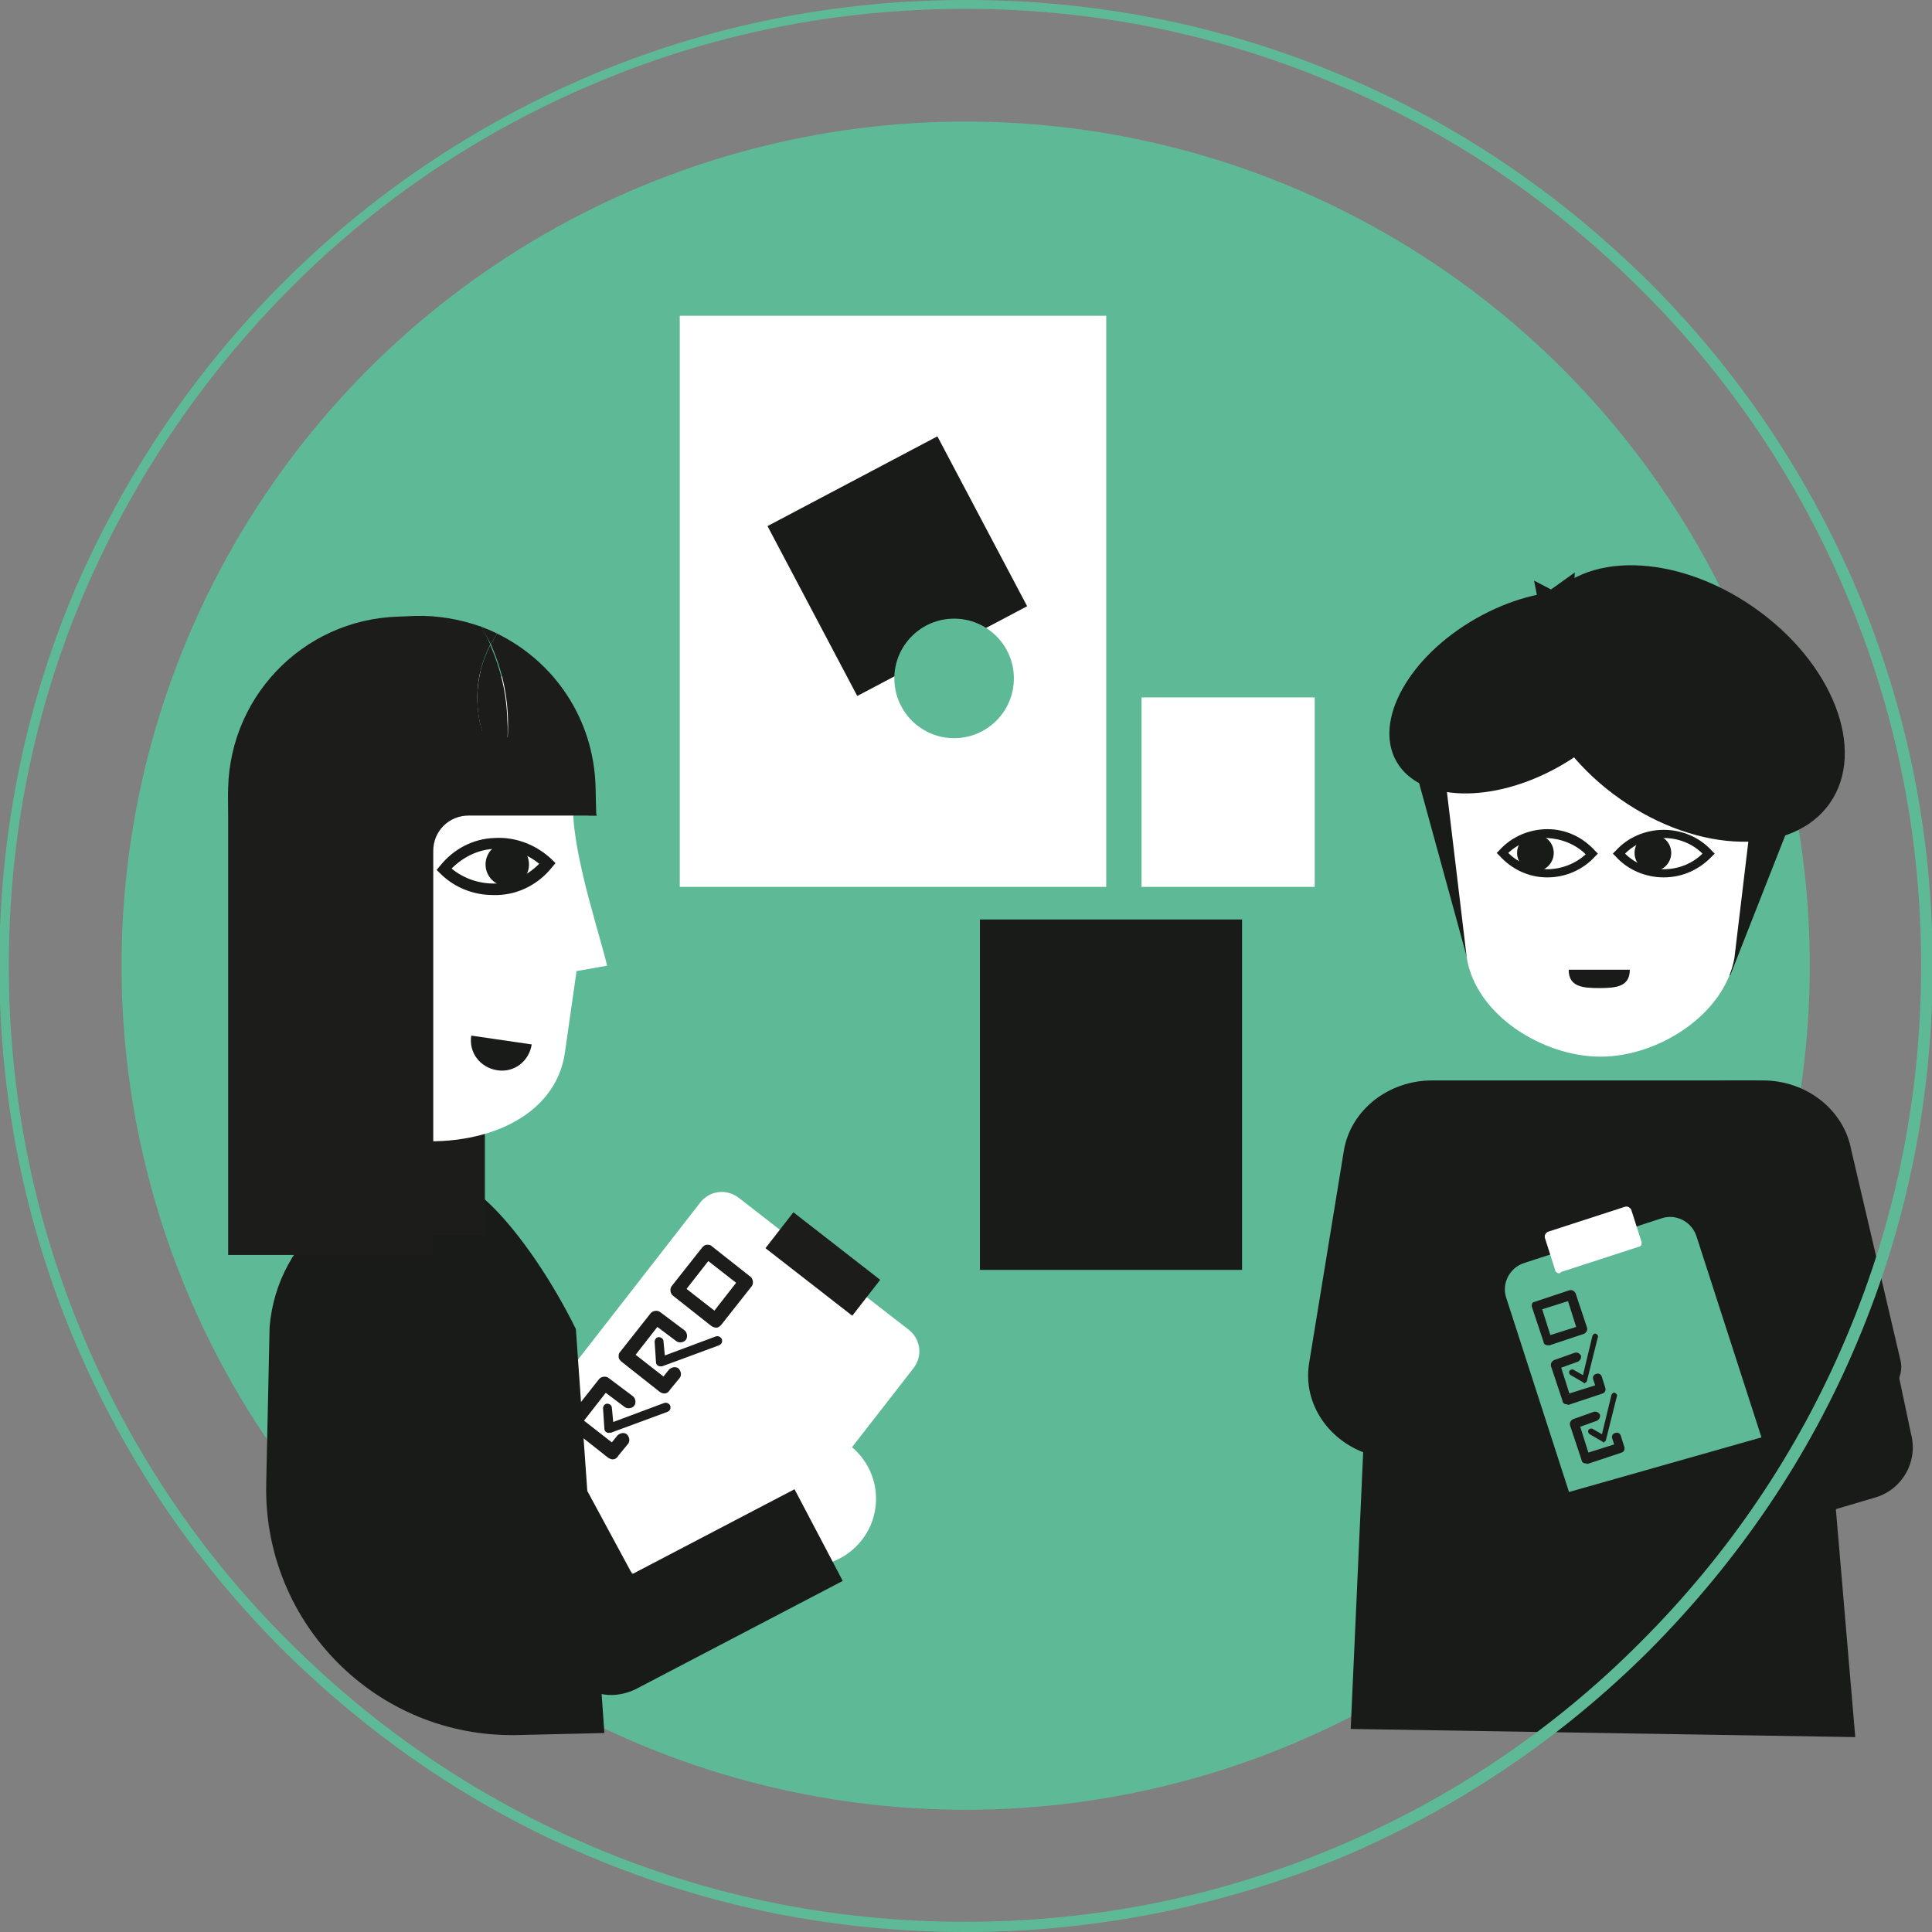 <?xml version="1.0" encoding="utf-8"?>
<!-- Generator: Adobe Illustrator 25.1.0, SVG Export Plug-In . SVG Version: 6.00 Build 0)  -->
<svg version="1.2" baseProfile="tiny" id="Ebene_1" xmlns="http://www.w3.org/2000/svg" xmlns:xlink="http://www.w3.org/1999/xlink"
	 x="0px" y="0px" viewBox="0 0 284.5 284.5" overflow="visible" xml:space="preserve">
<rect x="0" y="0" width="284.5" height="284.5" fill="#808080" stroke="none"/>
<g>
	<g>
		<circle fill="#5EBA96" cx="142.2" cy="142.2" r="124.3"/>
	</g>
	<g>
		<g>
			<path fill="#191B19" d="M253.9,214.8h-48.1c-8.1,0-14.3-6.8-13-14.2l5.1-31.2c1-5.9,6.5-10.3,13-10.3h48.7
				c6.4,0,11.9,4.3,13,10.2l7.3,31.2C281.3,208,262,214.8,253.9,214.8z"/>
		</g>
	</g>
	<g>
		<g>
			<polygon fill="#191B19" points="273.2,255.8 198.9,254.6 202.8,168 265.7,167.7 			"/>
		</g>
	</g>
	<g>
		<g>
			<g>
				<path fill="#5EBA96" d="M256.8,216.8l-20.3,6.6c-2.1,0.7-4.4-0.5-5.1-2.6l-9.6-29.7c-0.7-2.1,0.5-4.4,2.6-5.1l20.3-6.6
					c2.1-0.7,4.4,0.5,5.1,2.6l9.6,29.7C260.1,213.8,258.9,216.1,256.8,216.8z"/>
			</g>
		</g>
		<g>
			<g>
				<path fill="#FFFFFF" d="M229.6,187.5c-0.1,0-0.2,0-0.3-0.1c-0.2-0.1-0.3-0.2-0.3-0.4l-1.5-4.7c-0.1-0.4,0.1-0.7,0.4-0.9
					l11.4-3.7c0.4-0.1,0.7,0.1,0.9,0.4l1.5,4.7c0.1,0.2,0,0.4,0,0.5s-0.2,0.3-0.4,0.3l-11.4,3.7
					C229.7,187.5,229.7,187.5,229.6,187.5z"/>
			</g>
		</g>
		<g>
			<g>
				<g>
					<path fill="#1C1C1B" d="M227.9,198.1c-0.3,0-0.6-0.2-0.6-0.5l-1.7-5.1c-0.1-0.2,0-0.4,0-0.5s0.2-0.3,0.4-0.3l5.1-1.7
						c0.4-0.1,0.7,0.1,0.9,0.4l1.7,5.1c0.1,0.4-0.1,0.7-0.4,0.9l-5.1,1.7C228.1,198.1,228,198.1,227.9,198.1z M227.1,192.8l1.2,3.8
						l3.8-1.2l-1.2-3.8L227.1,192.8z"/>
				</g>
			</g>
			<g>
				<g>
					<path fill="#1C1C1B" d="M233.5,215.5c-0.3,0-0.6-0.2-0.6-0.5l-1.7-5.1c-0.1-0.4,0.1-0.7,0.4-0.9l3.1-1.1
						c0.4-0.1,0.7,0.1,0.9,0.4c0.1,0.4-0.1,0.7-0.4,0.9l-2.5,0.9l1.2,3.8l3.8-1.2l-0.3-0.9c-0.1-0.4,0.1-0.7,0.5-0.8
						c0.4-0.1,0.7,0.1,0.8,0.5l0.5,1.6c0.1,0.4-0.1,0.7-0.4,0.8l-5.1,1.7C233.7,215.5,233.6,215.5,233.5,215.5z"/>
				</g>
			</g>
			<g>
				<g>
					<path fill="#1C1C1B" d="M236.2,212.4c-0.1,0-0.2,0-0.2-0.1l-1.9-1.1c-0.2-0.1-0.3-0.4-0.2-0.6c0.1-0.2,0.4-0.3,0.6-0.2l1.4,0.8
						l1.4-5.8c0.1-0.2,0.3-0.4,0.5-0.3c0.2,0.1,0.4,0.3,0.3,0.5l-1.6,6.4c0,0.1-0.1,0.3-0.3,0.3
						C236.3,212.4,236.2,212.4,236.2,212.4z"/>
				</g>
			</g>
			<g>
				<g>
					<path fill="#1C1C1B" d="M230.7,206.8c-0.3,0-0.6-0.2-0.6-0.5l-1.7-5.1c-0.1-0.4,0.1-0.7,0.4-0.9l3.1-1.1
						c0.4-0.1,0.7,0.1,0.9,0.4c0.1,0.4-0.1,0.7-0.4,0.9l-2.5,0.9l1.2,3.8l3.8-1.2l-0.3-0.9c-0.1-0.4,0.1-0.7,0.5-0.8
						c0.4-0.1,0.7,0.1,0.8,0.5l0.5,1.6c0.1,0.4-0.1,0.7-0.4,0.8l-5.1,1.7C230.9,206.8,230.8,206.8,230.7,206.8z"/>
				</g>
			</g>
			<g>
				<g>
					<path fill="#1C1C1B" d="M233.4,203.7c-0.1,0-0.2,0-0.2-0.1l-1.9-1.1c-0.2-0.1-0.3-0.4-0.2-0.6c0.1-0.2,0.4-0.3,0.6-0.2l1.4,0.8
						l1.4-5.8c0.1-0.2,0.3-0.4,0.5-0.3c0.2,0.1,0.4,0.3,0.3,0.5l-1.6,6.4c0,0.1-0.1,0.3-0.3,0.3
						C233.5,203.7,233.4,203.7,233.4,203.7z"/>
				</g>
			</g>
		</g>
	</g>
	<g>
		<g>
			<path fill="#191B19" d="M273.4,173.2l8,37.9c1.1,4-1.2,8.2-5.2,9.4l-45.3,13.4l-3.7-13.1l38.4-10.9l-6.9-50.8h-5.8
				C261.2,159.2,271.1,165,273.4,173.2z"/>
		</g>
	</g>
	<g>
		<circle fill="#FFFFFF" cx="119.1" cy="220.7" r="9.9"/>
	</g>
	<g>
		<path fill="#1C1C1B" d="M33.9,120.6c0,0-1.3,36.8,11.2,37.7s0-39.6,0-39.6L33.9,120.6z"/>
	</g>
	<g>
		<g>
			<path fill="#FFFFFF" d="M101.1,237.8l-25-19.4c-1.8-1.4-2.1-3.9-0.7-5.7l27.7-35.6c1.4-1.8,3.9-2.1,5.7-0.7l25,19.4
				c1.8,1.4,2.1,3.9,0.7,5.7l-27.7,35.6C105.4,238.9,102.8,239.2,101.1,237.8z"/>
		</g>
		<g>
			
				<rect x="117.9" y="178" transform="matrix(0.614 -0.789 0.789 0.614 -100.113 167.534)" fill="#1C1C1B" width="6.7" height="16.2"/>
		</g>
		<g>
			<g>
				<path fill="#1C1C1B" d="M105.4,195.5c-0.2,0-0.4-0.1-0.6-0.2l-5.7-4.5c-0.4-0.3-0.5-1-0.2-1.4l4.5-5.7c0.2-0.2,0.4-0.4,0.7-0.4
					c0.3,0,0.5,0,0.7,0.2l5.7,4.5c0.4,0.3,0.5,1,0.2,1.4l-4.5,5.7c-0.2,0.2-0.4,0.4-0.7,0.4C105.5,195.5,105.4,195.5,105.4,195.5z
					 M101.1,189.8l4.1,3.2l3.2-4.1l-4.1-3.2L101.1,189.8z"/>
			</g>
			<g>
				<path fill="#1C1C1B" d="M90.2,214.9c-0.2,0-0.4-0.1-0.6-0.2l-5.7-4.5c-0.4-0.3-0.5-1-0.2-1.4l4.5-5.7c0.3-0.4,1-0.5,1.4-0.2
					l3.6,2.7c0.4,0.3,0.5,1,0.2,1.4c-0.3,0.4-1,0.5-1.4,0.2l-2.8-2.1l-3.2,4.1l4.1,3.2l0.8-1c0.4-0.4,1-0.5,1.4-0.2
					c0.4,0.4,0.5,1,0.2,1.4l-1.4,1.7C90.8,214.8,90.5,214.9,90.2,214.9z"/>
			</g>
			<g>
				<path fill="#1C1C1B" d="M89.7,211c-0.1,0-0.3,0-0.4-0.1c-0.2-0.1-0.3-0.3-0.3-0.5l-0.2-3c0-0.4,0.3-0.7,0.6-0.7
					c0.4,0,0.7,0.3,0.7,0.6l0.2,2.1l7.5-2.8c0.3-0.1,0.7,0,0.9,0.4c0.1,0.4,0,0.7-0.4,0.9l-8.4,3.1C89.8,210.9,89.8,211,89.7,211z"
					/>
			</g>
			<g>
				<path fill="#1C1C1B" d="M97.8,205.2c-0.2,0-0.4-0.1-0.6-0.2l-5.7-4.5c-0.2-0.2-0.4-0.4-0.4-0.7c0-0.3,0-0.5,0.2-0.7l4.5-5.7
					c0.3-0.4,1-0.5,1.4-0.2l3.6,2.7c0.4,0.3,0.5,1,0.2,1.4c-0.3,0.4-1,0.5-1.4,0.2l-2.8-2.1l-3.2,4.1l4.1,3.2l0.8-1
					c0.4-0.4,1-0.5,1.4-0.2c0.4,0.4,0.5,1,0.2,1.4l-1.4,1.7C98.4,205.1,98.1,205.2,97.8,205.2z"/>
			</g>
			<g>
				<path fill="#1C1C1B" d="M97.3,201.2c-0.1,0-0.3,0-0.4-0.1c-0.2-0.1-0.3-0.3-0.3-0.5l-0.2-3c0-0.4,0.3-0.7,0.6-0.7
					c0.4,0,0.7,0.3,0.7,0.6l0.2,2.1l7.5-2.8c0.3-0.1,0.7,0,0.9,0.4c0.1,0.4,0,0.7-0.4,0.9l-8.4,3.1
					C97.4,201.2,97.3,201.2,97.3,201.2z"/>
			</g>
		</g>
	</g>
	<g>
		<path fill="#191B19" d="M89,255.2l-12.9,0.3c-20.6,0.4-37.3-16.4-36.9-36.9l0.5-23.2c1.1-13.3,13.2-23,26.4-21.1h0
			c3.2-1.6,12.2,8.3,18.7,21.4L89,255.2z"/>
	</g>
	<g>
		<path fill="#191B19" d="M90,249.6c-2.7,0-5.3-1.5-6.7-4l-29.2-54l13.4-7.2l25.6,47.4l23.9-12.5l7.1,13.5l-30.6,16
			C92.4,249.3,91.2,249.6,90,249.6z"/>
	</g>
	<g>
		<path fill="#5FB1D8" d="M84.4,216"/>
	</g>
	<g>
		<path fill="#60BB96" stroke="#5EBA96" stroke-miterlimit="10" d="M142.2,284c-19.1,0-37.7-3.7-55.2-11.1
			c-16.9-7.1-32-17.4-45.1-30.4c-13-13-23.2-28.2-30.4-45.1c-7.4-17.5-11.1-36-11.1-55.2s3.7-37.7,11.1-55.2C18.8,70.2,29,55,42,42
			c13-13,28.2-23.2,45.1-30.4c17.5-7.4,36-11.1,55.2-11.1s37.7,3.7,55.2,11.1c16.9,7.1,32,17.4,45.1,30.4c13,13,23.2,28.2,30.4,45.1
			c7.4,17.5,11.1,36,11.1,55.2s-3.7,37.7-11.1,55.2c-7.1,16.9-17.4,32-30.4,45.1c-13,13-28.2,23.2-45.1,30.4
			C179.9,280.2,161.4,284,142.2,284z M142.2,0.8c-19.1,0-37.6,3.7-55,11.1c-16.8,7.1-32,17.3-44.9,30.3S19.1,70.4,11.9,87.2
			c-7.4,17.4-11.1,35.9-11.1,55s3.7,37.6,11.1,55c7.1,16.8,17.3,32,30.3,44.9c13,13,28.1,23.2,44.9,30.3c17.4,7.4,35.9,11.1,55,11.1
			s37.6-3.7,55-11.1c16.8-7.1,32-17.3,44.9-30.3c13-13,23.2-28.1,30.3-44.9c7.4-17.4,11.1-35.9,11.1-55s-3.7-37.6-11.1-55
			c-7.1-16.8-17.3-32-30.3-44.9c-13-13-28.1-23.2-44.9-30.3C179.8,4.6,161.3,0.8,142.2,0.8z"/>
	</g>
	<g>
		<g>
			<circle fill="#191B19" cx="54.1" cy="128.4" r="3.2"/>
		</g>
		<g>
			<path fill="#191B19" d="M51.9,132.9c-2.9,0-5.7-1.1-7.8-3.2l-0.5-0.5l0.5-0.6c2-2.5,4.9-4,8-4.1c3.1-0.2,6.2,1,8.5,3.2l0.5,0.5
				l-0.5,0.6c-2,2.5-4.9,4-8,4.1C52.3,132.9,52.1,132.9,51.9,132.9z M45.9,129c1.8,1.5,4.2,2.3,6.6,2.2c2.4-0.1,4.6-1.2,6.3-2.9
				c-1.8-1.5-4.2-2.3-6.6-2.2C49.7,126.2,47.5,127.3,45.9,129z"/>
		</g>
	</g>
	<g>
		<rect x="58.6" y="164.6" fill="#1C1C1B" width="12.8" height="17.3"/>
	</g>
	<g>
		<path fill="#FFFFFF" d="M89.4,142.2l-0.3-1.2c-1.7-6.4-5.5-18-4.6-24.5l0,0c-0.7-13.4-3.9-16.2-16.4-18l-4.4-0.6
			c-13.6-2-23.9,7.9-24,19.9l0.6,26.8c0.5,16.4,12.1,22.2,18,23.1l0,0c12.5,1.8,23.6-3.1,24.9-12.8l1.7-11.9L89.4,142.2z"/>
	</g>
	<g>
		<circle fill="#191B19" cx="74.7" cy="127.3" r="3.2"/>
	</g>
	<g>
		<path fill="#191B19" d="M72.6,131.8c-2.9,0-5.7-1.1-7.8-3.2l-0.5-0.5l0.5-0.6c2-2.5,4.9-4,8-4.1c3.1-0.2,6.2,1,8.5,3.2l0.5,0.5
			l-0.5,0.6c-2,2.5-4.9,4-8,4.1l0,0C73,131.8,72.8,131.8,72.6,131.8z M66.5,127.9c1.8,1.5,4.2,2.3,6.6,2.2l0,0
			c2.4-0.1,4.6-1.2,6.3-2.9c-1.8-1.5-4.2-2.3-6.6-2.2C70.4,125.1,68.2,126.2,66.5,127.9z"/>
	</g>
	<g>
		<path fill="#191B19" d="M78.3,153.8c-0.4,2.5-2.6,4.2-5.1,3.8s-4.2-2.6-3.8-5.1"/>
	</g>
	<g>
		<g>
			<g>
				<path fill="#1C1C1B" d="M70.9,92.3c0.8,0.3,1.5,0.6,2.3,1c-0.3,0.5-0.7,1.1-0.9,1.6C71.8,94,71.4,93.2,70.9,92.3z"/>
			</g>
			<g>
				<path fill="#1C1C1B" d="M58.7,90.8l2.4-0.1c3.4-0.1,6.7,0.5,9.8,1.6c0.5,0.8,0.9,1.7,1.3,2.6c-1.3,2.5-2,5.4-1.9,8.4
					c0.1,3.8,1.5,7.3,3.7,10.1c-14.5,5.3-21.1,15.6-27.3,14.4c-5.2-1-9-0.8-12.9-2.6l-0.2-7.8C33.2,103.1,44.4,91.2,58.7,90.8z"/>
			</g>
			<g>
				<path fill="#1C1C1B" d="M74,113.5c0.6-2.4,0.9-5,0.8-7.6c-0.1-3.9-1-7.6-2.5-11c0.3-0.6,0.6-1.1,0.9-1.6
					c8.4,4.1,14.2,12.5,14.5,22.5l0.1,4.3C82.3,120.2,77.2,117.6,74,113.5z"/>
			</g>
			<g>
				<path fill="#1C1C1B" d="M74,113.5c-2.2-2.8-3.6-6.3-3.7-10.1c-0.1-3,0.6-5.9,1.9-8.4c1.5,3.4,2.4,7.1,2.5,11
					C74.9,108.5,74.6,111.1,74,113.5z"/>
			</g>
		</g>
	</g>
	<g>
		<path fill="#1C1C1B" d="M87.9,120.1H69c-2.9,0-5.2,2.3-5.2,5.2v59.5H33.6v-68.2l23.9-12.1l25.4,6L87.9,120.1z"/>
	</g>
	<g>
		<g>
			<polyline fill="#191B19" points="264,120.2 254.8,143.6 216.4,142.4 207.9,111.4 			"/>
		</g>
		<g>
			<g>
				<g>
					<path fill="#FFFFFF" d="M235.7,155.6L235.7,155.6c-8.5,0-18.3-6.1-19.7-14.5l-3.4-28.4c0-12.8,10.3-23.1,23.1-23.1h0
						c12.8,0,23.1,10.3,23.1,23.1l-3.4,28.4C253.9,149.4,244.2,155.6,235.7,155.6z"/>
				</g>
			</g>
		</g>
		<g>
			<g>
				<path fill="#191B19" d="M240,142.8c0,2.5-2,2.7-4.5,2.7s-4.5-0.2-4.5-2.7"/>
			</g>
		</g>
		<g>
			<g>
				<g>
					<circle fill="#191B19" cx="226.1" cy="125.6" r="2.7"/>
				</g>
			</g>
			<g>
				<g>
					<circle fill="#191B19" cx="243.4" cy="125.6" r="2.7"/>
				</g>
			</g>
			<g>
				<g>
					<path fill="#191B19" d="M227.9,129.2c0,0-0.1,0-0.1,0c-2.7,0-5.2-1.2-7-3.2l-0.4-0.4l0.4-0.4c1.8-2,4.4-3.1,7.1-3.1
						c2.7,0,5.2,1.2,7,3.2l0.4,0.4l-0.4,0.4C233.1,128.1,230.5,129.2,227.9,129.2z M222.1,125.6c1.5,1.5,3.6,2.3,5.7,2.4l0,0
						c2.1,0,4.2-0.8,5.7-2.2c-1.5-1.5-3.6-2.3-5.7-2.4c0,0-0.1,0-0.1,0C225.6,123.4,223.6,124.2,222.1,125.6z"/>
				</g>
			</g>
			<g>
				<g>
					<path fill="#191B19" d="M245,129.2c-2.7,0-5.3-1.1-7.1-3.1l-0.4-0.4l0.4-0.4c1.8-2,4.4-3.1,7.1-3.1c0,0,0,0,0,0
						c2.7,0,5.3,1.1,7.1,3.1l0.4,0.4l-0.4,0.4C250.2,128.1,247.7,129.2,245,129.2L245,129.2C245,129.2,245,129.2,245,129.2z
						 M239.3,125.7c1.5,1.5,3.6,2.3,5.7,2.3c0,0,0,0,0,0l0,0c2.1,0,4.2-0.8,5.7-2.3c-1.5-1.5-3.6-2.3-5.7-2.3c0,0,0,0,0,0
						C242.8,123.4,240.8,124.2,239.3,125.7z"/>
				</g>
			</g>
		</g>
		<g>
			<g>
				
					<ellipse transform="matrix(0.574 -0.819 0.819 0.574 20.993 247.648)" fill="#191B19" cx="248.5" cy="103.6" rx="17.2" ry="25.6"/>
			</g>
		</g>
		<g>
			<g>
				
					<ellipse transform="matrix(0.869 -0.495 0.495 0.869 -21.171 123.935)" fill="#191B19" cx="223.5" cy="102" rx="20.6" ry="12.5"/>
			</g>
		</g>
		<g>
			<polygon fill="#191B19" points="227.2,92.1 225.9,85.5 228.4,86.8 231.9,84.3 231.6,90.9 			"/>
		</g>
	</g>
	<g>
		<g>
			<rect x="100.1" y="46.5" fill="#FFFFFF" width="62.8" height="84.1"/>
		</g>
		<g>
			
				<rect x="118" y="69.3" transform="matrix(0.884 -0.467 0.467 0.884 -23.655 71.315)" fill="#191B19" width="28.3" height="28.3"/>
		</g>
		<g>
			<circle fill="#5EBA96" cx="140.5" cy="99.9" r="8.8"/>
		</g>
		<g>
			<rect x="144.3" y="135.4" fill="#191B19" width="38.6" height="51.6"/>
		</g>
		<g>
			<rect x="168.1" y="102.7" fill="#FFFFFF" width="25.5" height="27.9"/>
		</g>
	</g>
</g>
</svg>
